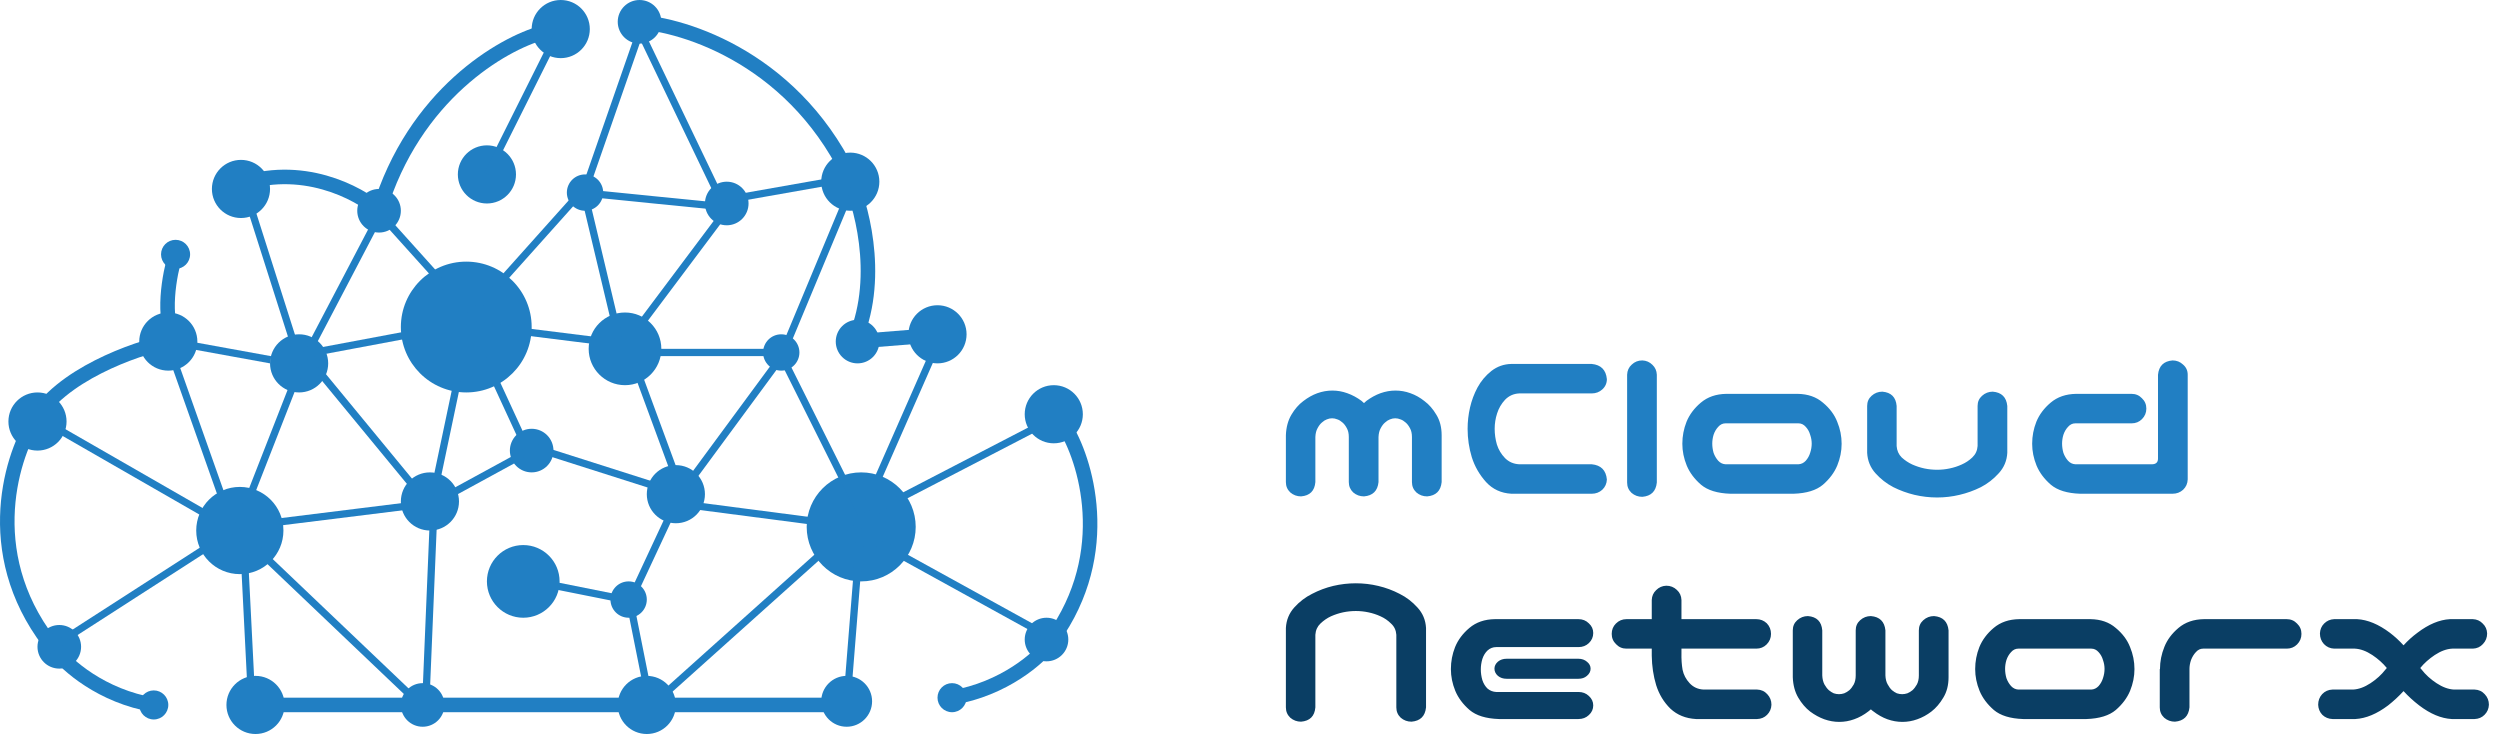 <svg width="344" height="103" viewBox="0 0 344 103" fill="none" xmlns="http://www.w3.org/2000/svg">
<path d="M183.325 53.741C184.032 53.741 184.718 53.862 185.384 54.105C186.07 54.347 186.726 54.7 187.352 55.164C187.452 55.265 187.563 55.366 187.685 55.467C187.785 55.366 187.896 55.265 188.018 55.164C188.643 54.7 189.289 54.347 189.955 54.105C190.641 53.862 191.327 53.741 192.014 53.741C192.72 53.741 193.406 53.862 194.072 54.105C194.758 54.347 195.404 54.71 196.01 55.194C196.635 55.658 197.18 56.284 197.645 57.071C198.129 57.858 198.371 58.797 198.371 59.887V66.335C198.25 67.546 197.584 68.202 196.373 68.303C195.808 68.303 195.313 68.121 194.89 67.758C194.486 67.374 194.284 66.9 194.284 66.335V60.129C194.284 59.645 194.193 59.241 194.012 58.918C193.83 58.575 193.628 58.312 193.406 58.131C193.184 57.929 192.952 57.788 192.71 57.707C192.468 57.606 192.226 57.556 191.983 57.556C191.741 57.556 191.499 57.606 191.257 57.707C191.035 57.788 190.813 57.929 190.591 58.131C190.369 58.312 190.167 58.575 189.985 58.918C189.804 59.241 189.703 59.645 189.683 60.129V66.335C189.562 67.546 188.896 68.202 187.685 68.303C187.119 68.303 186.625 68.121 186.201 67.758C185.798 67.374 185.596 66.9 185.596 66.335V60.129C185.596 59.645 185.505 59.241 185.323 58.918C185.142 58.575 184.94 58.312 184.718 58.131C184.496 57.929 184.264 57.788 184.021 57.707C183.779 57.606 183.537 57.556 183.295 57.556C183.053 57.556 182.811 57.606 182.568 57.707C182.346 57.788 182.124 57.929 181.902 58.131C181.68 58.312 181.479 58.575 181.297 58.918C181.115 59.241 181.014 59.645 180.994 60.129V66.335C180.893 67.546 180.237 68.202 179.026 68.303C178.461 68.303 177.967 68.121 177.543 67.758C177.139 67.374 176.938 66.9 176.938 66.335V59.887C176.978 58.797 177.23 57.858 177.694 57.071C178.159 56.284 178.703 55.658 179.329 55.194C179.955 54.71 180.601 54.347 181.267 54.105C181.953 53.862 182.639 53.741 183.325 53.741ZM209.027 54.135C208.26 54.175 207.615 54.468 207.09 55.013C206.585 55.558 206.222 56.183 206 56.89C205.778 57.576 205.667 58.282 205.667 59.009C205.667 59.735 205.768 60.452 205.97 61.158C206.192 61.865 206.565 62.49 207.09 63.035C207.615 63.56 208.26 63.842 209.027 63.883H219.018C220.289 64.004 220.985 64.7 221.106 65.972C221.086 66.537 220.874 67.011 220.471 67.394C220.067 67.758 219.583 67.939 219.018 67.939H209.36H207.968C206.555 67.859 205.395 67.324 204.486 66.335C203.578 65.326 202.922 64.186 202.519 62.914C202.135 61.643 201.943 60.341 201.943 59.009C201.943 58.02 202.054 57.041 202.276 56.072C202.498 55.103 202.841 54.185 203.306 53.317C203.79 52.429 204.426 51.672 205.213 51.047C206.02 50.421 206.938 50.098 207.968 50.078H208.543H219.018C220.289 50.199 220.985 50.895 221.106 52.167C221.106 52.732 220.895 53.206 220.471 53.59C220.067 53.953 219.583 54.135 219.018 54.135H209.027ZM225.98 49.594C226.525 49.614 226.99 49.816 227.373 50.199C227.757 50.562 227.958 51.017 227.979 51.562V66.395C227.857 67.606 227.191 68.262 225.98 68.363C225.415 68.363 224.921 68.182 224.497 67.818C224.093 67.435 223.892 66.961 223.892 66.395V51.562C223.912 50.996 224.124 50.532 224.527 50.169C224.931 49.785 225.415 49.594 225.98 49.594ZM238.09 67.939C236.314 67.879 234.972 67.465 234.063 66.698C233.155 65.911 232.499 65.033 232.096 64.064C231.692 63.075 231.49 62.077 231.49 61.067C231.49 60.018 231.682 59.009 232.065 58.04C232.469 57.051 233.125 56.173 234.033 55.406C234.962 54.619 236.132 54.215 237.545 54.195H247.354C248.766 54.215 249.927 54.619 250.835 55.406C251.763 56.173 252.419 57.051 252.803 58.04C253.206 59.009 253.408 60.018 253.408 61.067C253.408 62.077 253.206 63.075 252.803 64.064C252.399 65.033 251.743 65.911 250.835 66.698C249.927 67.465 248.585 67.879 246.809 67.939H238.09ZM237.424 58.252C237.04 58.252 236.707 58.413 236.425 58.736C236.142 59.039 235.93 59.402 235.789 59.826C235.668 60.23 235.607 60.633 235.607 61.037C235.607 61.461 235.668 61.885 235.789 62.309C235.93 62.712 236.142 63.075 236.425 63.398C236.707 63.701 237.04 63.863 237.424 63.883H247.475C247.858 63.863 248.191 63.701 248.474 63.398C248.756 63.075 248.958 62.712 249.079 62.309C249.22 61.885 249.291 61.461 249.291 61.037C249.291 60.633 249.22 60.23 249.079 59.826C248.958 59.402 248.756 59.039 248.474 58.736C248.191 58.413 247.858 58.252 247.475 58.252H237.424ZM266.547 68.454C265.497 68.454 264.458 68.333 263.429 68.091C262.42 67.849 261.451 67.495 260.522 67.031C259.594 66.547 258.777 65.911 258.07 65.124C257.364 64.337 256.98 63.398 256.92 62.309V61.037V55.86C256.92 55.295 257.122 54.831 257.525 54.468C257.949 54.084 258.444 53.893 259.009 53.893C260.22 53.993 260.876 54.649 260.977 55.86V57.192V61.37C261.017 61.996 261.249 62.52 261.673 62.944C262.117 63.348 262.601 63.671 263.126 63.913C263.671 64.155 264.226 64.337 264.791 64.458C265.376 64.579 265.962 64.64 266.547 64.64C267.132 64.64 267.707 64.579 268.272 64.458C268.858 64.337 269.413 64.155 269.938 63.913C270.482 63.671 270.967 63.348 271.391 62.944C271.835 62.52 272.077 61.996 272.117 61.37V57.192V55.86C272.117 55.295 272.319 54.831 272.723 54.468C273.146 54.084 273.641 53.893 274.206 53.893C275.417 53.993 276.083 54.649 276.204 55.86V61.037V62.309C276.144 63.398 275.75 64.337 275.023 65.124C274.317 65.911 273.5 66.547 272.571 67.031C271.643 67.495 270.664 67.849 269.635 68.091C268.626 68.333 267.596 68.454 266.547 68.454ZM296.941 51.562C297.062 50.351 297.729 49.695 298.939 49.594C299.505 49.594 299.989 49.785 300.393 50.169C300.816 50.532 301.028 50.996 301.028 51.562V65.972C301.008 66.537 300.796 67.011 300.393 67.394C299.989 67.758 299.505 67.939 298.939 67.939H286.225C284.449 67.879 283.106 67.465 282.198 66.698C281.29 65.911 280.634 65.033 280.23 64.064C279.827 63.075 279.625 62.077 279.625 61.067C279.625 60.018 279.817 59.009 280.2 58.04C280.604 57.051 281.26 56.173 282.168 55.406C283.096 54.619 284.267 54.215 285.68 54.195H293.309C293.874 54.195 294.348 54.397 294.731 54.801C295.135 55.184 295.337 55.658 295.337 56.224C295.337 56.789 295.135 57.273 294.731 57.677C294.348 58.06 293.874 58.252 293.309 58.252H285.559C285.175 58.252 284.842 58.413 284.56 58.736C284.277 59.039 284.065 59.402 283.924 59.826C283.803 60.23 283.742 60.633 283.742 61.037C283.742 61.461 283.803 61.885 283.924 62.309C284.065 62.712 284.277 63.075 284.56 63.398C284.842 63.701 285.175 63.863 285.559 63.883H296.154C296.679 63.863 296.941 63.6 296.941 63.096V51.562Z" fill="#217FC3"/>
<path d="M186.564 80.261C187.614 80.261 188.643 80.382 189.652 80.624C190.682 80.866 191.66 81.23 192.589 81.714C193.517 82.178 194.335 82.804 195.041 83.591C195.768 84.378 196.161 85.316 196.222 86.406V87.678V97.335C196.101 98.546 195.435 99.202 194.224 99.303C193.659 99.303 193.164 99.121 192.74 98.758C192.337 98.374 192.135 97.9 192.135 97.335V87.345C192.094 86.719 191.852 86.204 191.408 85.801C190.984 85.377 190.5 85.044 189.955 84.802C189.43 84.56 188.875 84.378 188.29 84.257C187.725 84.136 187.15 84.075 186.564 84.075C185.979 84.075 185.394 84.136 184.809 84.257C184.243 84.378 183.688 84.56 183.144 84.802C182.619 85.044 182.134 85.377 181.69 85.801C181.267 86.204 181.035 86.719 180.994 87.345V97.335C180.893 98.546 180.237 99.202 179.026 99.303C178.461 99.303 177.967 99.121 177.543 98.758C177.139 98.374 176.938 97.9 176.938 97.335V87.678V86.406C176.998 85.316 177.382 84.378 178.088 83.591C178.794 82.804 179.612 82.178 180.54 81.714C181.468 81.23 182.437 80.866 183.446 80.624C184.476 80.382 185.515 80.261 186.564 80.261ZM206.242 98.939C204.466 98.879 203.124 98.465 202.216 97.698C201.308 96.911 200.652 96.033 200.248 95.064C199.844 94.076 199.643 93.076 199.643 92.067C199.643 91.018 199.834 90.009 200.218 89.04C200.621 88.051 201.277 87.173 202.186 86.406C203.114 85.619 204.285 85.216 205.697 85.195H217.201C217.766 85.195 218.241 85.387 218.624 85.77C219.028 86.134 219.229 86.578 219.229 87.103C219.229 87.647 219.028 88.112 218.624 88.495C218.241 88.858 217.766 89.04 217.201 89.04H205.879C205.435 89.04 205.041 89.191 204.698 89.494C204.375 89.797 204.133 90.19 203.972 90.675C203.83 91.159 203.76 91.633 203.76 92.098C203.76 92.602 203.83 93.097 203.972 93.581C204.133 94.065 204.375 94.459 204.698 94.762C205.041 95.044 205.435 95.196 205.879 95.216H217.201C217.766 95.216 218.241 95.397 218.624 95.761C219.028 96.124 219.229 96.558 219.229 97.062C219.229 97.587 219.028 98.031 218.624 98.394C218.241 98.758 217.766 98.939 217.201 98.939H206.242ZM218.866 92.007C218.866 92.39 218.695 92.723 218.352 93.006C218.049 93.268 217.665 93.399 217.201 93.399H207.302C206.838 93.399 206.444 93.268 206.121 93.006C205.798 92.723 205.637 92.39 205.637 92.007C205.637 91.644 205.798 91.321 206.121 91.038C206.444 90.776 206.838 90.644 207.302 90.644H217.201C217.665 90.644 218.059 90.786 218.382 91.068C218.705 91.331 218.866 91.644 218.866 92.007ZM229.28 80.594C229.845 80.594 230.33 80.785 230.733 81.169C231.137 81.532 231.349 81.996 231.369 82.561V85.195H241.662C242.227 85.195 242.712 85.387 243.115 85.77C243.499 86.174 243.69 86.659 243.69 87.224C243.69 87.789 243.489 88.273 243.085 88.677C242.701 89.06 242.227 89.252 241.662 89.252H231.369V89.857C231.349 90.685 231.399 91.452 231.521 92.158C231.662 92.844 231.985 93.46 232.489 94.005C232.994 94.55 233.63 94.842 234.396 94.883H241.783C242.348 94.903 242.812 95.115 243.176 95.519C243.559 95.922 243.751 96.407 243.751 96.972C243.731 97.517 243.529 97.981 243.146 98.364C242.782 98.728 242.328 98.919 241.783 98.939H233.367C231.954 98.859 230.784 98.384 229.855 97.517C228.947 96.629 228.291 95.549 227.888 94.277C227.504 93.006 227.302 91.654 227.282 90.221V89.252H223.801C223.236 89.252 222.761 89.05 222.378 88.647C221.974 88.263 221.772 87.789 221.772 87.224C221.772 86.659 221.964 86.184 222.348 85.801C222.751 85.397 223.236 85.195 223.801 85.195H227.282V82.561C227.302 82.017 227.504 81.562 227.888 81.199C228.271 80.816 228.735 80.614 229.28 80.594ZM253.075 99.333C252.389 99.333 251.703 99.212 251.017 98.97C250.351 98.728 249.705 98.374 249.079 97.91C248.453 97.426 247.909 96.79 247.444 96.003C246.98 95.216 246.728 94.277 246.688 93.188V86.739C246.688 86.174 246.889 85.71 247.293 85.347C247.717 84.963 248.211 84.772 248.776 84.772C249.987 84.872 250.643 85.528 250.744 86.739V92.945C250.764 93.43 250.865 93.843 251.047 94.186C251.229 94.509 251.43 94.772 251.652 94.974C251.874 95.155 252.096 95.296 252.318 95.397C252.561 95.478 252.803 95.519 253.045 95.519C253.287 95.519 253.529 95.478 253.771 95.397C254.014 95.296 254.246 95.155 254.468 94.974C254.69 94.772 254.892 94.509 255.073 94.186C255.255 93.843 255.346 93.43 255.346 92.945V86.739C255.346 86.174 255.548 85.71 255.951 85.347C256.375 84.963 256.869 84.772 257.435 84.772C258.646 84.872 259.312 85.528 259.433 86.739V92.945C259.453 93.43 259.554 93.833 259.735 94.156C259.917 94.499 260.119 94.772 260.341 94.974C260.563 95.155 260.785 95.296 261.007 95.397C261.249 95.478 261.491 95.519 261.733 95.519C261.976 95.519 262.218 95.478 262.46 95.397C262.702 95.296 262.934 95.155 263.156 94.974C263.378 94.772 263.58 94.509 263.762 94.186C263.943 93.843 264.034 93.43 264.034 92.945V86.739C264.034 86.174 264.236 85.71 264.64 85.347C265.063 84.963 265.558 84.772 266.123 84.772C267.334 84.872 268 85.528 268.121 86.739V93.188C268.121 94.277 267.879 95.216 267.395 96.003C266.93 96.79 266.385 97.426 265.76 97.91C265.154 98.374 264.508 98.728 263.822 98.97C263.156 99.212 262.47 99.333 261.764 99.333C261.077 99.333 260.391 99.212 259.705 98.97C259.039 98.728 258.393 98.364 257.768 97.88C257.646 97.799 257.535 97.708 257.435 97.607C257.313 97.708 257.202 97.799 257.102 97.88C256.476 98.364 255.82 98.728 255.134 98.97C254.468 99.212 253.782 99.333 253.075 99.333ZM278.384 98.939C276.608 98.879 275.266 98.465 274.357 97.698C273.449 96.911 272.793 96.033 272.39 95.064C271.986 94.076 271.784 93.076 271.784 92.067C271.784 91.018 271.976 90.009 272.359 89.04C272.763 88.051 273.419 87.173 274.327 86.406C275.256 85.619 276.426 85.216 277.839 85.195H287.647C289.06 85.216 290.221 85.619 291.129 86.406C292.057 87.173 292.713 88.051 293.097 89.04C293.5 90.009 293.702 91.018 293.702 92.067C293.702 93.076 293.5 94.076 293.097 95.064C292.693 96.033 292.037 96.911 291.129 97.698C290.221 98.465 288.879 98.879 287.103 98.939H278.384ZM277.718 89.252C277.334 89.252 277.001 89.413 276.719 89.736C276.436 90.039 276.224 90.402 276.083 90.826C275.962 91.23 275.901 91.633 275.901 92.037C275.901 92.461 275.962 92.885 276.083 93.309C276.224 93.712 276.436 94.076 276.719 94.398C277.001 94.701 277.334 94.863 277.718 94.883H287.769C288.152 94.863 288.485 94.701 288.768 94.398C289.05 94.076 289.252 93.712 289.373 93.309C289.514 92.885 289.585 92.461 289.585 92.037C289.585 91.633 289.514 91.23 289.373 90.826C289.252 90.402 289.05 90.039 288.768 89.736C288.485 89.413 288.152 89.252 287.769 89.252H277.718ZM297.819 89.01C298.203 88.041 298.849 87.173 299.757 86.406C300.685 85.619 301.856 85.216 303.269 85.195H314.651C315.216 85.195 315.691 85.397 316.074 85.801C316.478 86.184 316.68 86.659 316.68 87.224C316.68 87.789 316.478 88.273 316.074 88.677C315.691 89.06 315.216 89.252 314.651 89.252H303.147C302.764 89.252 302.431 89.413 302.148 89.736C301.866 90.039 301.644 90.402 301.482 90.826C301.341 91.25 301.271 91.654 301.271 92.037V97.335C301.149 98.546 300.483 99.202 299.272 99.303C298.707 99.303 298.213 99.121 297.789 98.758C297.385 98.374 297.184 97.9 297.184 97.335V92.067H297.214C297.214 91.018 297.416 89.999 297.819 89.01ZM328.607 97.062C327.053 98.233 325.55 98.859 324.097 98.939H320.948C320.403 98.919 319.939 98.728 319.556 98.364C319.192 97.981 319.001 97.517 318.98 96.972C318.98 96.407 319.162 95.922 319.525 95.519C319.909 95.115 320.383 94.903 320.948 94.883H323.794C324.561 94.842 325.358 94.55 326.186 94.005C327.013 93.46 327.699 92.834 328.244 92.128C328.305 92.067 328.365 91.997 328.426 91.916C327.881 91.25 327.215 90.655 326.428 90.13C325.6 89.585 324.803 89.292 324.036 89.252H321.19C320.625 89.232 320.151 89.02 319.768 88.616C319.404 88.213 319.223 87.728 319.223 87.163C319.243 86.618 319.435 86.164 319.798 85.801C320.181 85.417 320.646 85.216 321.19 85.195H324.339C325.792 85.276 327.296 85.902 328.85 87.072C329.516 87.577 330.141 88.152 330.727 88.798C331.312 88.152 331.948 87.577 332.634 87.072C334.168 85.902 335.661 85.276 337.114 85.195H340.263C340.808 85.216 341.262 85.417 341.625 85.801C342.008 86.164 342.21 86.618 342.23 87.163C342.23 87.728 342.039 88.213 341.655 88.616C341.292 89.02 340.828 89.232 340.263 89.252H337.417C336.65 89.292 335.853 89.585 335.025 90.13C334.238 90.655 333.572 91.25 333.027 91.916C333.088 91.997 333.148 92.067 333.209 92.128C333.754 92.834 334.44 93.46 335.268 94.005C336.095 94.55 336.892 94.842 337.659 94.883H340.505C341.07 94.903 341.534 95.115 341.897 95.519C342.281 95.922 342.473 96.407 342.473 96.972C342.452 97.517 342.251 97.981 341.867 98.364C341.504 98.728 341.05 98.919 340.505 98.939H337.356C335.903 98.859 334.41 98.233 332.876 97.062C332.089 96.457 331.372 95.801 330.727 95.095C330.081 95.801 329.374 96.457 328.607 97.062Z" fill="#0A3E64"/>
<circle cx="77.158" cy="4" r="4" fill="#217FC3"/>
<circle cx="52.158" cy="29" r="3" fill="#217FC3"/>
<circle cx="8.158" cy="89" r="3" fill="#217FC3"/>
<circle cx="21.158" cy="97" r="2" fill="#217FC3"/>
<circle cx="24.158" cy="35" r="2" fill="#217FC3"/>
<path d="M24.158 35C23.324 37.667 22.158 43.8 24.158 47" stroke="#217FC3" stroke-width="2"/>
<circle cx="72" cy="80" r="5" fill="#217FC3"/>
<circle cx="67" cy="24" r="4" fill="#217FC3"/>
<circle cx="58.158" cy="97" r="3" fill="#217FC3"/>
<circle cx="73.158" cy="62" r="3" fill="#217FC3"/>
<circle cx="33.158" cy="26" r="4" fill="#217FC3"/>
<circle cx="5.158" cy="58" r="4" fill="#217FC3"/>
<circle cx="35.158" cy="97" r="4" fill="#217FC3"/>
<circle cx="59.158" cy="69" r="4" fill="#217FC3"/>
<circle cx="41.158" cy="50" r="4" fill="#217FC3"/>
<circle cx="23.158" cy="47" r="4" fill="#217FC3"/>
<circle cx="33" cy="73" r="6" fill="#217FC3"/>
<circle cx="64.158" cy="45" r="9" fill="#217FC3"/>
<line x1="26.247" y1="47.508" x2="37.247" y2="49.508" stroke="#217FC3"/>
<line x1="23.629" y1="48.833" x2="32.471" y2="73.833" stroke="#217FC3"/>
<line x1="32.938" y1="72.504" x2="57.096" y2="69.504" stroke="#217FC3"/>
<line x1="41.466" y1="50.182" x2="32.466" y2="73.182" stroke="#217FC3"/>
<line x1="33.634" y1="25.848" x2="40.634" y2="47.848" stroke="#217FC3"/>
<line x1="52.443" y1="29.232" x2="41.443" y2="50.232" stroke="#217FC3"/>
<line x1="52.529" y1="29.666" x2="61.529" y2="39.666" stroke="#217FC3"/>
<line x1="72.704" y1="62.209" x2="66.704" y2="49.209" stroke="#217FC3"/>
<line x1="73.309" y1="61.524" x2="92.152" y2="67.524" stroke="#217FC3"/>
<line x1="85.902" y1="82.49" x2="70.902" y2="79.49" stroke="#217FC3"/>
<line x1="86.49" y1="81.902" x2="89.49" y2="96.902" stroke="#217FC3"/>
<line x1="118.334" y1="71.372" x2="89.334" y2="97.372" stroke="#217FC3"/>
<line x1="63.647" y1="49.103" x2="59.647" y2="68.103" stroke="#217FC3"/>
<line x1="43.066" y1="48.509" x2="59.066" y2="45.509" stroke="#217FC3"/>
<line x1="63.062" y1="44.504" x2="87.062" y2="47.504" stroke="#217FC3"/>
<line x1="43.544" y1="50.682" x2="57.544" y2="67.682" stroke="#217FC3"/>
<line x1="59.657" y1="71.021" x2="58.657" y2="95.021" stroke="#217FC3"/>
<line x1="60.918" y1="68.561" x2="71.918" y2="62.561" stroke="#217FC3"/>
<line x1="33.345" y1="73.638" x2="57.502" y2="96.638" stroke="#217FC3"/>
<line x1="33.499" y1="73.975" x2="34.657" y2="96.975" stroke="#217FC3"/>
<line x1="7.887" y1="88.58" x2="32.729" y2="72.58" stroke="#217FC3"/>
<line x1="5.407" y1="57.566" x2="33.249" y2="73.567" stroke="#217FC3"/>
<path d="M74.658 4.5C69.158 6 56.958 13 52.158 29" stroke="#217FC3" stroke-width="2"/>
<path d="M52.158 29C49.324 26.5 41.458 22.3 32.658 25.5" stroke="#217FC3" stroke-width="2"/>
<path d="M23.158 47C18.491 48 8.258 51.6 4.658 58" stroke="#217FC3" stroke-width="2"/>
<path d="M4.658 58C1.324 63.333 -2.742 77.1 7.658 89.5" stroke="#217FC3" stroke-width="2"/>
<path d="M7.658 89.5C9.158 91.5 13.958 95.8 21.158 97" stroke="#217FC3" stroke-width="2"/>
<path d="M35 97H90" stroke="#217FC3" stroke-width="2"/>
<path d="M77 4L67 24" stroke="#217FC3"/>
<circle cx="3" cy="3" r="3" transform="matrix(-1 0 0 1 91 0)" fill="#217FC3"/>
<circle cx="3" cy="3" r="3" transform="matrix(-1 0 0 1 103 25)" fill="#217FC3"/>
<circle cx="3" cy="3" r="3" transform="matrix(-1 0 0 1 121 44)" fill="#217FC3"/>
<circle cx="3" cy="3" r="3" transform="matrix(-1 0 0 1 147 85)" fill="#217FC3"/>
<circle cx="2" cy="2" r="2" transform="matrix(-1 0 0 1 133 94)" fill="#217FC3"/>
<circle cx="4" cy="4" r="4" transform="matrix(-1 0 0 1 93 93)" fill="#217FC3"/>
<circle cx="4" cy="4" r="4" transform="matrix(-1 0 0 1 121 21)" fill="#217FC3"/>
<circle cx="4" cy="4" r="4" transform="matrix(-1 0 0 1 149 53)" fill="#217FC3"/>
<circle cx="3.5" cy="3.5" r="3.5" transform="matrix(-1 0 0 1 120 93)" fill="#217FC3"/>
<circle cx="4" cy="4" r="4" transform="matrix(-1 0 0 1 97 64)" fill="#217FC3"/>
<circle cx="2.5" cy="2.5" r="2.5" transform="matrix(-1 0 0 1 110 46)" fill="#217FC3"/>
<circle cx="2.5" cy="2.5" r="2.5" transform="matrix(-1 0 0 1 83 24)" fill="#217FC3"/>
<circle cx="2.5" cy="2.5" r="2.5" transform="matrix(-1 0 0 1 89 80)" fill="#217FC3"/>
<circle cx="4" cy="4" r="4" transform="matrix(-1 0 0 1 133 42)" fill="#217FC3"/>
<circle cx="7.5" cy="7.5" r="7.5" transform="matrix(-1 0 0 1 126 65)" fill="#217FC3"/>
<circle cx="5" cy="5" r="5" transform="matrix(-1 0 0 1 91 43)" fill="#217FC3"/>
<line x1="129.458" y1="46.201" x2="118.458" y2="71.201" stroke="#217FC3"/>
<line x1="117.935" y1="72.496" x2="94.935" y2="69.496" stroke="#217FC3"/>
<line x1="107.447" y1="48.776" x2="118.447" y2="70.776" stroke="#217FC3"/>
<line x1="117.462" y1="25.192" x2="107.462" y2="49.192" stroke="#217FC3"/>
<line x1="100.4" y1="28.3" x2="85.4" y2="48.3" stroke="#217FC3"/>
<line x1="99.95" y1="28.497" x2="79.95" y2="26.497" stroke="#217FC3"/>
<line x1="88.472" y1="3.164" x2="80.472" y2="26.164" stroke="#217FC3"/>
<line x1="63.627" y1="44.667" x2="80.627" y2="25.667" stroke="#217FC3"/>
<line x1="85.514" y1="48.116" x2="80.514" y2="27.116" stroke="#217FC3"/>
<line x1="99.549" y1="28.216" x2="87.549" y2="3.216" stroke="#217FC3"/>
<line x1="99.913" y1="27.508" x2="116.913" y2="24.508" stroke="#217FC3"/>
<line x1="86.469" y1="47.827" x2="93.469" y2="66.827" stroke="#217FC3"/>
<line x1="93.453" y1="68.211" x2="86.453" y2="83.211" stroke="#217FC3"/>
<line x1="109" y1="48.5" x2="86" y2="48.5" stroke="#217FC3"/>
<line x1="107.403" y1="49.297" x2="93.403" y2="68.297" stroke="#217FC3"/>
<line x1="118.498" y1="72.04" x2="116.498" y2="97.04" stroke="#217FC3"/>
<line y1="-0.5" x2="33.121" y2="-0.5" transform="matrix(-0.876 -0.483 -0.483 0.876 144 88)" stroke="#217FC3"/>
<line x1="145.23" y1="57.444" x2="118.23" y2="71.444" stroke="#217FC3"/>
<path d="M146.704 59C149.708 64.079 153.373 77.191 144 89" stroke="#217FC3" stroke-width="2"/>
<path d="M144.5 88.5C143 90.5 138.2 94.8 131 96" stroke="#217FC3" stroke-width="2"/>
<path d="M117 97H88" stroke="#217FC3" stroke-width="2"/>
<path d="M117 25C118.833 29.167 121.4 39.6 117 48" stroke="#217FC3" stroke-width="2"/>
<path d="M117.5 47L130 46" stroke="#217FC3" stroke-width="2"/>
<path d="M87.5 3C94.333 3.333 109.9 8.3 117.5 25.5" stroke="#217FC3" stroke-width="2"/>
</svg>
